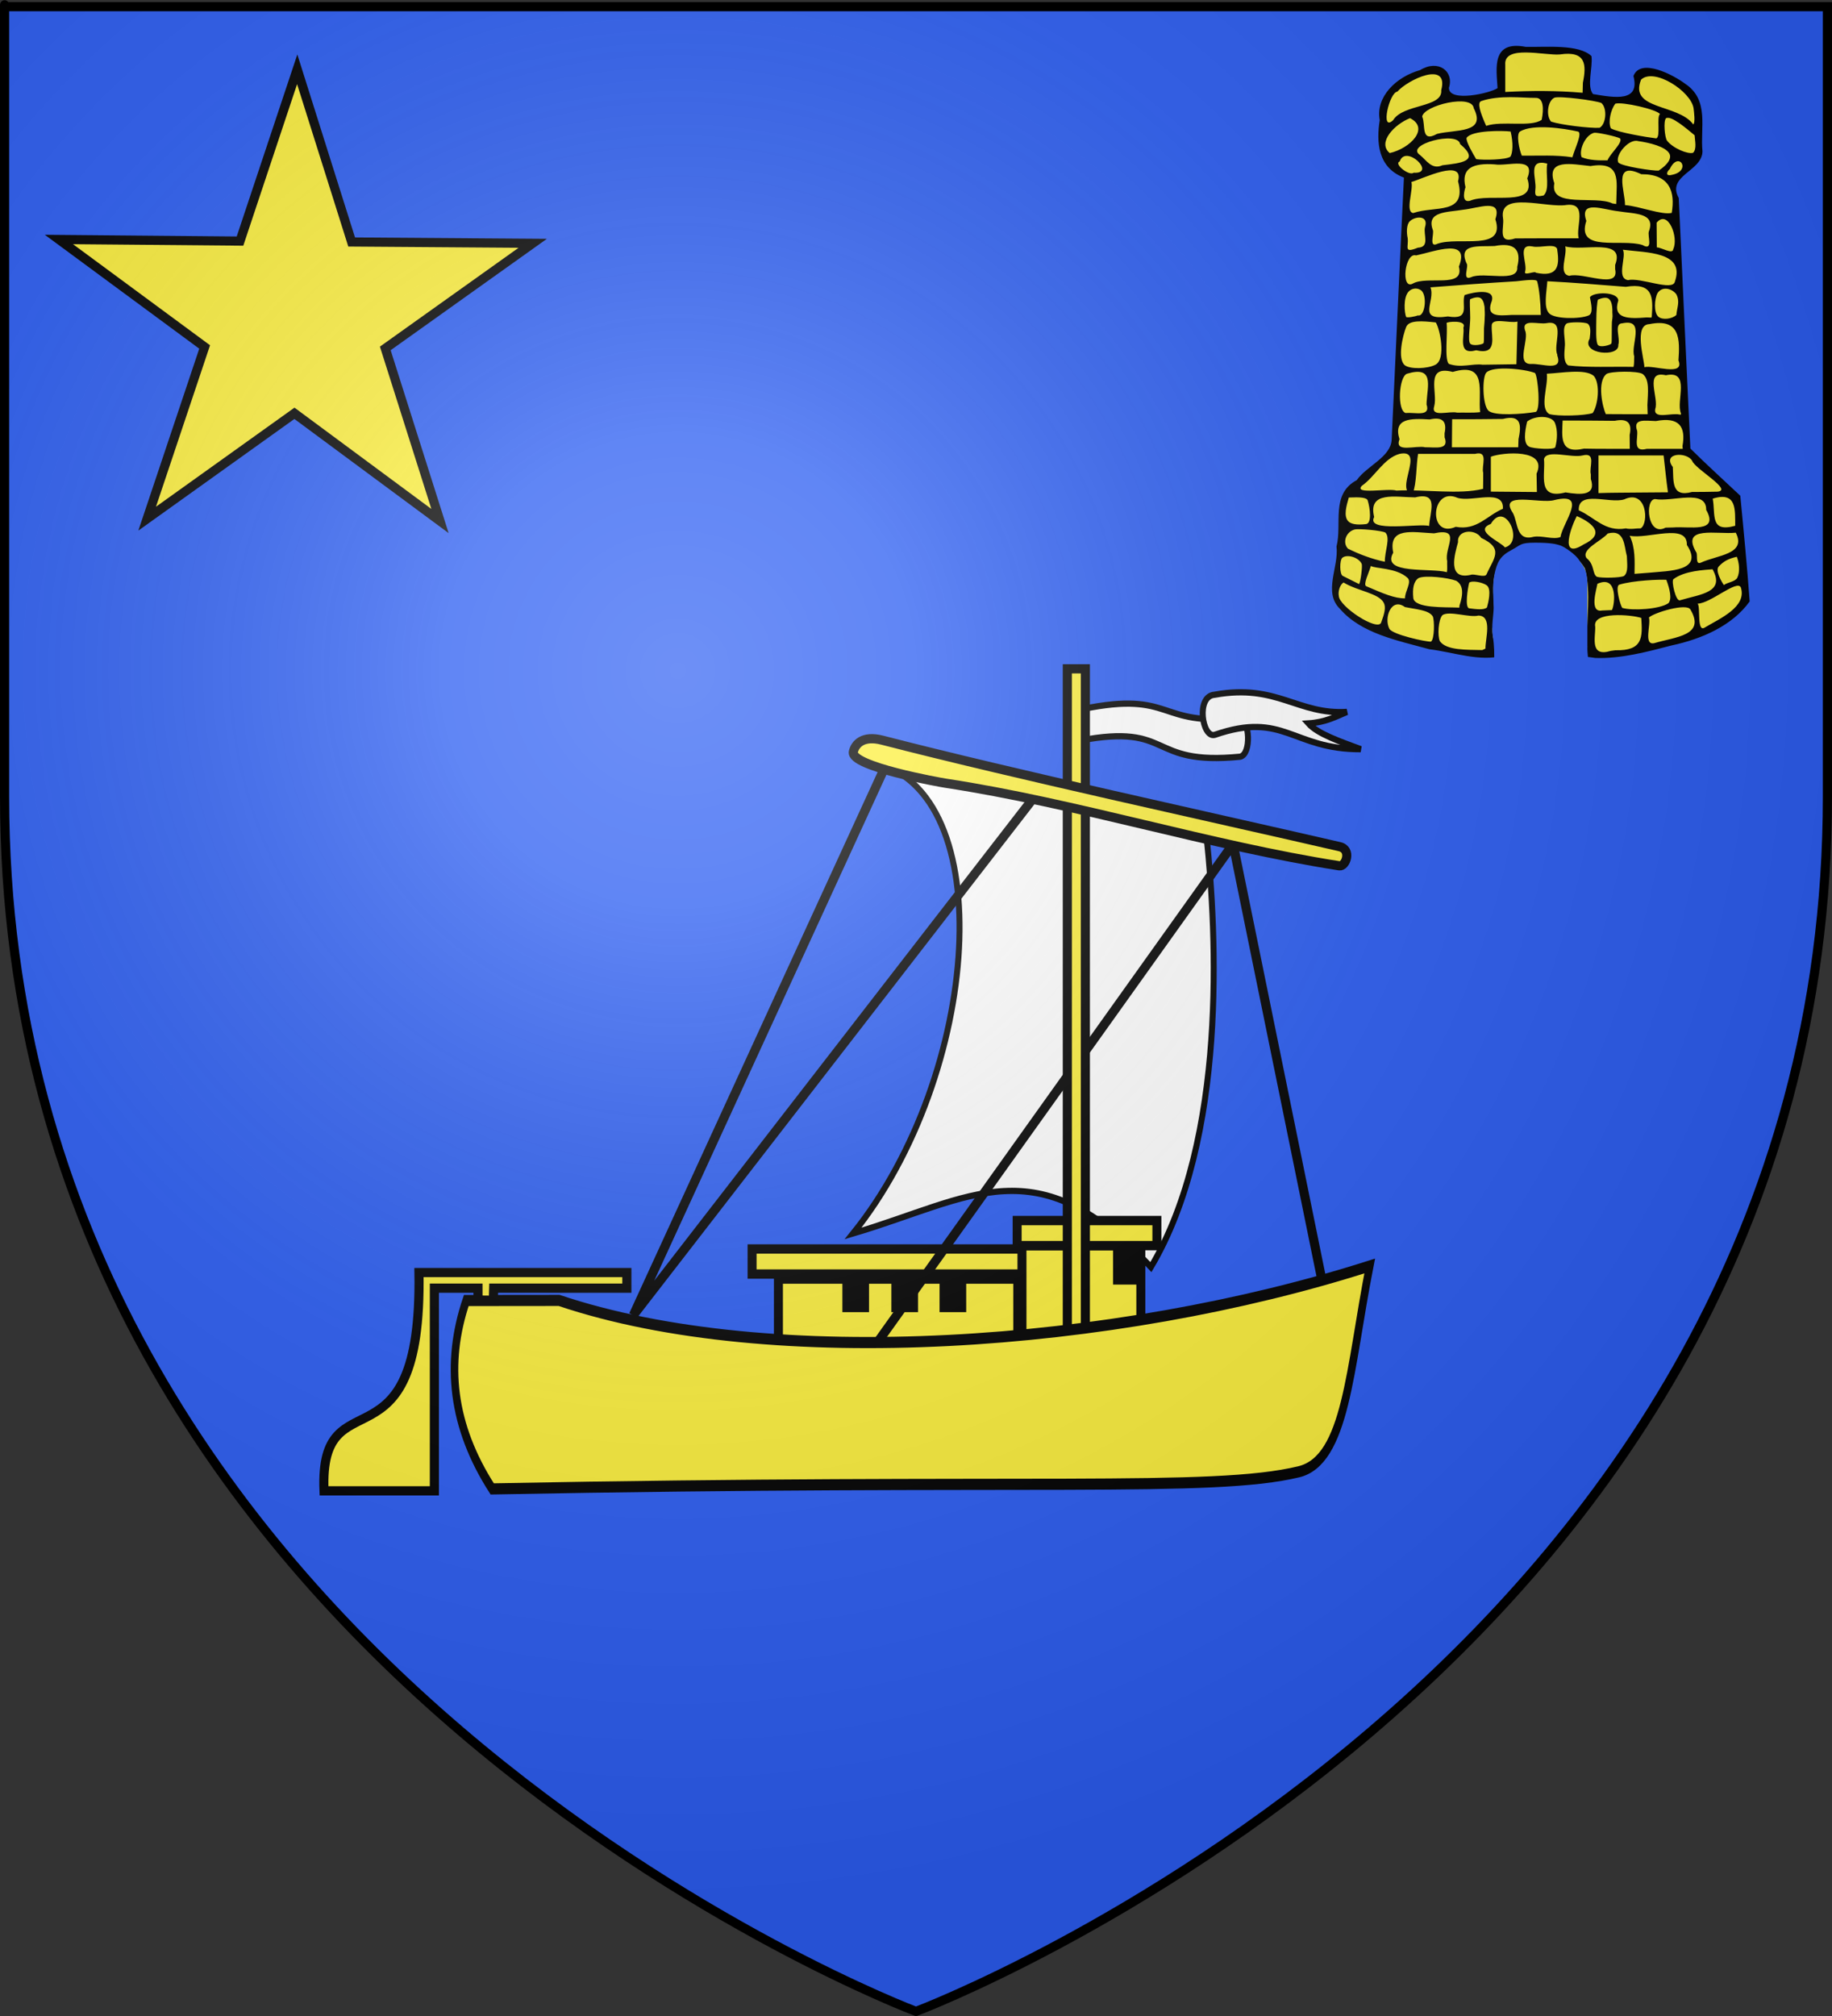 <?xml version="1.0" encoding="UTF-8" standalone="no"?>
<svg
   xmlns:dc="http://purl.org/dc/elements/1.1/"
   xmlns:cc="http://web.resource.org/cc/"
   xmlns:rdf="http://www.w3.org/1999/02/22-rdf-syntax-ns#"
   xmlns:svg="http://www.w3.org/2000/svg"
   xmlns="http://www.w3.org/2000/svg"
   xmlns:xlink="http://www.w3.org/1999/xlink"
   xmlns:sodipodi="http://sodipodi.sourceforge.net/DTD/sodipodi-0.dtd"
   xmlns:inkscape="http://www.inkscape.org/namespaces/inkscape"
   height="660"
   width="600"
   version="1.0"
   id="svg2"
   sodipodi:version="0.32"
   inkscape:version="0.45.1"
   sodipodi:docname="Blason ville fr Challans (Vendée).svg"
   sodipodi:docbase="L:\Héraldique\Réalisations Perso\à charger"
   inkscape:export-filename="/Users/olivier/Desktop/Blason Rouge/Blason_Vide_3D.png"
   inkscape:export-xdpi="144"
   inkscape:export-ydpi="144"
   inkscape:output_extension="org.inkscape.output.svg.inkscape">
  <rect width="100%" height="100%" fill="#333333" stroke="none"/>
  <sodipodi:namedview
     inkscape:window-height="544"
     inkscape:window-width="800"
     inkscape:pageshadow="2"
     inkscape:pageopacity="0.0"
     guidetolerance="10.0"
     gridtolerance="10.0"
     objecttolerance="10.0"
     borderopacity="1.0"
     bordercolor="#666666"
     pagecolor="#ffffff"
     id="base"
     showgrid="false"
     height="660px"
     inkscape:zoom="0.52727273"
     inkscape:cx="300"
     inkscape:cy="330"
     inkscape:window-x="-4"
     inkscape:window-y="-4"
     inkscape:current-layer="g3452" />
  <desc
     id="desc4">Flag of Canton of Valais (Wallis)</desc>
  <defs
     id="defs6">
    <linearGradient
       id="linearGradient2893">
      <stop
         style="stop-color:white;stop-opacity:0.314;"
         offset="0"
         id="stop2895" />
      <stop
         id="stop2897"
         offset="0.19"
         style="stop-color:white;stop-opacity:0.251;" />
      <stop
         style="stop-color:#6b6b6b;stop-opacity:0.125;"
         offset="0.6"
         id="stop2901" />
      <stop
         style="stop-color:black;stop-opacity:0.125;"
         offset="1"
         id="stop2899" />
    </linearGradient>
    <linearGradient
       id="linearGradient2885">
      <stop
         id="stop2887"
         offset="0"
         style="stop-color:white;stop-opacity:1;" />
      <stop
         style="stop-color:white;stop-opacity:1;"
         offset="0.229"
         id="stop2891" />
      <stop
         id="stop2889"
         offset="1"
         style="stop-color:black;stop-opacity:1;" />
    </linearGradient>
    <linearGradient
       id="linearGradient2955">
      <stop
         id="stop2867"
         offset="0"
         style="stop-color:#fd0000;stop-opacity:1;" />
      <stop
         style="stop-color:#e77275;stop-opacity:0.659;"
         offset="0.5"
         id="stop2873" />
      <stop
         style="stop-color:black;stop-opacity:0.323;"
         offset="1"
         id="stop2959" />
    </linearGradient>
    <radialGradient
       inkscape:collect="always"
       xlink:href="#linearGradient2955"
       id="radialGradient2961"
       cx="225.524"
       cy="218.901"
       fx="225.524"
       fy="218.901"
       r="300"
       gradientTransform="matrix(-4.167939e-4,2.183,-1.884,-3.599562e-4,615.597,-289.121)"
       gradientUnits="userSpaceOnUse" />
    <polygon
       id="star"
       transform="scale(53,53)"
       points="0,-1 0.588,0.809 -0.951,-0.309 0.951,-0.309 -0.588,0.809 0,-1 " />
    <clipPath
       id="clip">
      <path
         d="M 0,-200 L 0,600 L 300,600 L 300,-200 L 0,-200 z "
         id="path10" />
    </clipPath>
    <radialGradient
       inkscape:collect="always"
       xlink:href="#linearGradient2955"
       id="radialGradient1911"
       gradientUnits="userSpaceOnUse"
       gradientTransform="matrix(-4.167939e-4,2.183,-1.884,-3.599562e-4,615.597,-289.121)"
       cx="225.524"
       cy="218.901"
       fx="225.524"
       fy="218.901"
       r="300" />
    <radialGradient
       inkscape:collect="always"
       xlink:href="#linearGradient2955"
       id="radialGradient2865"
       gradientUnits="userSpaceOnUse"
       gradientTransform="matrix(0,1.749,-1.593,-1.049767e-7,551.788,-191.29)"
       cx="225.524"
       cy="218.901"
       fx="225.524"
       fy="218.901"
       r="300" />
    <radialGradient
       inkscape:collect="always"
       xlink:href="#linearGradient2955"
       id="radialGradient2871"
       gradientUnits="userSpaceOnUse"
       gradientTransform="matrix(0,1.386,-1.323,-5.741131e-8,-158.082,-109.541)"
       cx="225.524"
       cy="218.901"
       fx="225.524"
       fy="218.901"
       r="300" />
    <radialGradient
       inkscape:collect="always"
       xlink:href="#linearGradient2893"
       id="radialGradient3163"
       gradientUnits="userSpaceOnUse"
       gradientTransform="matrix(1.353,0,0,1.349,-77.629,-85.747)"
       cx="221.445"
       cy="226.331"
       fx="221.445"
       fy="226.331"
       r="300" />
    <linearGradient
       id="linearGradient10697">
      <stop
         style="stop-color:#ffffff;stop-opacity:0.314"
         offset="0"
         id="stop10699" />
      <stop
         style="stop-color:#ffffff;stop-opacity:0.251"
         offset="0.19"
         id="stop10701" />
      <stop
         style="stop-color:#6b6b6b;stop-opacity:0.125"
         offset="0.6"
         id="stop10703" />
      <stop
         style="stop-color:#000000;stop-opacity:0.125"
         offset="1"
         id="stop10705" />
    </linearGradient>
    <linearGradient
       id="linearGradient10689">
      <stop
         style="stop-color:#ffffff;stop-opacity:1"
         offset="0"
         id="stop10691" />
      <stop
         style="stop-color:#ffffff;stop-opacity:1"
         offset="0.229"
         id="stop10693" />
      <stop
         style="stop-color:#000000;stop-opacity:1"
         offset="1"
         id="stop10695" />
    </linearGradient>
    <linearGradient
       id="linearGradient10681">
      <stop
         style="stop-color:#fd0000;stop-opacity:1"
         offset="0"
         id="stop10683" />
      <stop
         style="stop-color:#e77275;stop-opacity:0.659"
         offset="0.5"
         id="stop10685" />
      <stop
         style="stop-color:#000000;stop-opacity:0.323"
         offset="1"
         id="stop10687" />
    </linearGradient>
    <radialGradient
       cx="225.524"
       cy="218.901"
       r="300"
       fx="225.524"
       fy="218.901"
       id="radialGradient10679"
       xlink:href="#linearGradient2955"
       gradientUnits="userSpaceOnUse"
       gradientTransform="matrix(-4.167939e-4,2.183,-1.884,-3.599562e-4,615.597,-289.121)" />
    <polygon
       points="0,-1 0.588,0.809 -0.951,-0.309 0.951,-0.309 -0.588,0.809 0,-1 "
       transform="scale(53,53)"
       id="polygon10677" />
    <clipPath
       id="clipPath10673">
      <path
         d="M 0,-200 L 0,600 L 300,600 L 300,-200 L 0,-200 z "
         id="path10675" />
    </clipPath>
    <radialGradient
       cx="225.524"
       cy="218.901"
       r="300"
       fx="225.524"
       fy="218.901"
       id="radialGradient10671"
       xlink:href="#linearGradient2955"
       gradientUnits="userSpaceOnUse"
       gradientTransform="matrix(-4.167939e-4,2.183,-1.884,-3.599562e-4,615.597,-289.121)" />
    <radialGradient
       cx="225.524"
       cy="218.901"
       r="300"
       fx="225.524"
       fy="218.901"
       id="radialGradient10669"
       xlink:href="#linearGradient2955"
       gradientUnits="userSpaceOnUse"
       gradientTransform="matrix(0,1.749,-1.593,-1.049767e-7,551.788,-191.29)" />
    <radialGradient
       cx="225.524"
       cy="218.901"
       r="300"
       fx="225.524"
       fy="218.901"
       id="radialGradient10667"
       xlink:href="#linearGradient2955"
       gradientUnits="userSpaceOnUse"
       gradientTransform="matrix(0,1.386,-1.323,-5.741131e-8,-158.082,-109.541)" />
    <radialGradient
       cx="221.445"
       cy="226.331"
       r="300"
       fx="221.445"
       fy="226.331"
       id="radialGradient10665"
       xlink:href="#linearGradient2893"
       gradientUnits="userSpaceOnUse"
       gradientTransform="matrix(1.353,0,0,1.349,-77.629,-85.747)" />
    <radialGradient
       cx="225.524"
       cy="218.901"
       r="300"
       fx="225.524"
       fy="218.901"
       id="radialGradient2249"
       xlink:href="#linearGradient2955"
       gradientUnits="userSpaceOnUse"
       gradientTransform="matrix(0,1.386,-1.323,-5.741131e-8,-158.082,-109.541)" />
    <radialGradient
       cx="225.524"
       cy="218.901"
       r="300"
       fx="225.524"
       fy="218.901"
       id="radialGradient2247"
       xlink:href="#linearGradient2955"
       gradientUnits="userSpaceOnUse"
       gradientTransform="matrix(0,1.749,-1.593,-1.049767e-7,551.788,-191.29)" />
    <radialGradient
       cx="225.524"
       cy="218.901"
       r="300"
       fx="225.524"
       fy="218.901"
       id="radialGradient2245"
       xlink:href="#linearGradient2955"
       gradientUnits="userSpaceOnUse"
       gradientTransform="matrix(-4.167939e-4,2.183,-1.884,-3.599562e-4,615.597,-289.121)" />
    <clipPath
       id="clipPath2241">
      <path
         d="M 0,-200 L 0,600 L 300,600 L 300,-200 L 0,-200 z "
         id="path2243" />
    </clipPath>
    <polygon
       points="0,-1 0.588,0.809 -0.951,-0.309 0.951,-0.309 -0.588,0.809 0,-1 "
       transform="scale(53,53)"
       id="polygon2239" />
    <radialGradient
       cx="225.524"
       cy="218.901"
       r="300"
       fx="225.524"
       fy="218.901"
       id="radialGradient2237"
       xlink:href="#linearGradient2955"
       gradientUnits="userSpaceOnUse"
       gradientTransform="matrix(-4.167939e-4,2.183,-1.884,-3.599562e-4,615.597,-289.121)" />
    <linearGradient
       id="linearGradient2229">
      <stop
         style="stop-color:#fd0000;stop-opacity:1"
         offset="0"
         id="stop2231" />
      <stop
         style="stop-color:#e77275;stop-opacity:0.659"
         offset="0.5"
         id="stop2233" />
      <stop
         style="stop-color:#000000;stop-opacity:0.323"
         offset="1"
         id="stop2235" />
    </linearGradient>
    <linearGradient
       id="linearGradient2221">
      <stop
         style="stop-color:#ffffff;stop-opacity:1"
         offset="0"
         id="stop2223" />
      <stop
         style="stop-color:#ffffff;stop-opacity:1"
         offset="0.229"
         id="stop2225" />
      <stop
         style="stop-color:#000000;stop-opacity:1"
         offset="1"
         id="stop2227" />
    </linearGradient>
    <linearGradient
       id="linearGradient2211">
      <stop
         style="stop-color:#ffffff;stop-opacity:0.314"
         offset="0"
         id="stop2213" />
      <stop
         style="stop-color:#ffffff;stop-opacity:0.251"
         offset="0.19"
         id="stop2215" />
      <stop
         style="stop-color:#6b6b6b;stop-opacity:0.125"
         offset="0.6"
         id="stop2217" />
      <stop
         style="stop-color:#000000;stop-opacity:0.125"
         offset="1"
         id="stop2219" />
    </linearGradient>
    <radialGradient
       cx="221.445"
       cy="226.331"
       r="300"
       fx="221.445"
       fy="226.331"
       id="radialGradient2272"
       xlink:href="#linearGradient2893"
       gradientUnits="userSpaceOnUse"
       gradientTransform="matrix(1.353,0,0,1.349,-79.129,-84.247)" />
    <radialGradient
       cx="221.445"
       cy="226.331"
       r="300"
       fx="221.445"
       fy="226.331"
       id="radialGradient2345"
       xlink:href="#linearGradient2893"
       gradientUnits="userSpaceOnUse"
       gradientTransform="matrix(1.353,0,0,1.349,-79.129,-84.247)" />
    <radialGradient
       inkscape:collect="always"
       xlink:href="#linearGradient2893"
       id="radialGradient2348"
       gradientUnits="userSpaceOnUse"
       gradientTransform="matrix(1.353,0,0,1.349,-79.129,-84.247)"
       cx="221.445"
       cy="226.331"
       fx="221.445"
       fy="226.331"
       r="300" />
    <radialGradient
       inkscape:collect="always"
       xlink:href="#linearGradient2893"
       id="radialGradient2351"
       gradientUnits="userSpaceOnUse"
       gradientTransform="matrix(1.353,0,0,1.349,-79.129,-84.247)"
       cx="221.445"
       cy="226.331"
       fx="221.445"
       fy="226.331"
       r="300" />
    <radialGradient
       inkscape:collect="always"
       xlink:href="#linearGradient2893"
       id="radialGradient2276"
       gradientUnits="userSpaceOnUse"
       gradientTransform="matrix(1.353,0,0,1.349,271.823,-78.136)"
       cx="221.445"
       cy="226.331"
       fx="221.445"
       fy="226.331"
       r="300" />
  </defs>
  <g
     inkscape:groupmode="layer"
     id="layer3"
     inkscape:label="Fond écu"
     style="display:inline"
     sodipodi:insensitive="true">
    <path
       id="path2855"
       style="fill:#2b5df2;fill-opacity:1;fill-rule:evenodd;stroke:none;stroke-width:1px;stroke-linecap:butt;stroke-linejoin:miter;stroke-opacity:1"
       d="M 300,658.5 C 300,658.5 598.5,546.18 598.5,260.728 C 598.5,-24.723 598.5,2.176 598.5,2.176 L 1.5,2.176 L 1.5,260.728 C 1.5,546.18 300,658.5 300,658.5 z "
       sodipodi:nodetypes="cccccc" />
  </g>
  <g
     inkscape:groupmode="layer"
     id="layer4"
     inkscape:label="Meubles">
    <g
       transform="matrix(0.893,0,0,0.929,199.252,-354.095)"
       id="g3473">
      <g
         id="g3452">
        <g
           id="g10768"
           transform="translate(0,25.83)">
          <g
             transform="matrix(-1,0,0,1,223.385,130.769)"
             id="g2299"
             style="fill:#ffffff">
            <path
               d="M 50.515,485.543 C 15.865,479.268 26.163,494.475 -8.326,491.225 C -12.49,490.307 -11.907,478.268 -8.073,477.462 C 22.136,480.767 15.85,467.816 49.505,474.431 L 50.515,485.543 z "
               style="fill:#ffffff;fill-opacity:1;fill-rule:evenodd;stroke:#000000;stroke-width:2.196;stroke-linecap:butt;stroke-linejoin:miter;stroke-miterlimit:4"
               id="path2272" />
            <path
               sodipodi:nodetypes="ccccc"
               d="M 24.418,671.089 C 66.441,627.893 90.063,646.834 133.652,659.228 C 86.769,603.24 79.265,503.056 126.646,493.091 L 3.99,519.522 C 0.234,553.657 -3.64,625.766 24.418,671.089 z "
               style="fill:#ffffff;fill-opacity:1;fill-rule:evenodd;stroke:#000000;stroke-width:2.196;stroke-linecap:butt;stroke-linejoin:miter;stroke-miterlimit:4"
               id="path2278" />
            <path
               d="M -52.52,488.573 C -27.301,488.635 -24.473,475.064 1.018,483.523 C 5.567,484.753 8.072,469.823 1.018,469.381 C -21.859,465.428 -29.324,476.495 -47.469,475.441 C -43.311,477.106 -39.719,479.094 -33.327,479.482 C -36.762,483.196 -44.859,485.834 -52.52,488.573 z "
               style="fill:#ffffff;fill-opacity:1;fill-rule:evenodd;stroke:#000000;stroke-width:2.196;stroke-linecap:butt;stroke-linejoin:miter;stroke-miterlimit:4"
               id="path2280" />
          </g>
          <rect
             style="opacity:1;color:#000000;fill:#fcef3c;fill-opacity:1;fill-rule:nonzero;stroke:#000000;stroke-width:3.294;stroke-linecap:butt;stroke-linejoin:miter;marker:none;marker-start:none;marker-mid:none;marker-end:none;stroke-miterlimit:4;stroke-dasharray:none;stroke-dashoffset:0;stroke-opacity:1;visibility:visible;display:inline;overflow:visible;enable-background:accumulate"
             id="rect2467"
             width="87.78"
             height="30.046"
             x="62.365"
             y="806.075" />
          <rect
             style="opacity:1;color:#000000;fill:#fcef3c;fill-opacity:1;fill-rule:nonzero;stroke:#000000;stroke-width:3.294;stroke-linecap:butt;stroke-linejoin:miter;marker:none;marker-start:none;marker-mid:none;marker-end:none;stroke-miterlimit:4;stroke-dasharray:none;stroke-dashoffset:0;stroke-opacity:1;visibility:visible;display:inline;overflow:visible;enable-background:accumulate"
             id="rect2473"
             width="99.563"
             height="8.837"
             x="52.706"
             y="795.47" />
          <rect
             style="opacity:1;color:#000000;fill:#fcef3c;fill-opacity:1;fill-rule:nonzero;stroke:#000000;stroke-width:3.294;stroke-linecap:butt;stroke-linejoin:miter;marker:none;marker-start:none;marker-mid:none;marker-end:none;stroke-miterlimit:4;stroke-dasharray:none;stroke-dashoffset:0;stroke-opacity:1;visibility:visible;display:inline;overflow:visible;enable-background:accumulate"
             id="rect2469"
             width="43.595"
             height="44.774"
             x="151.68"
             y="794.292" />
          <rect
             style="opacity:1;color:#000000;fill:#fcef3c;fill-opacity:1;fill-rule:nonzero;stroke:#000000;stroke-width:3.294;stroke-linecap:butt;stroke-linejoin:miter;marker:none;marker-start:none;marker-mid:none;marker-end:none;stroke-miterlimit:4;stroke-dasharray:none;stroke-dashoffset:0;stroke-opacity:1;visibility:visible;display:inline;overflow:visible;enable-background:accumulate"
             id="rect2471"
             width="51.254"
             height="8.837"
             x="149.913"
             y="785.455" />
          <g
             id="g10717"
             transform="translate(505.122,25.575)">
            <g
               transform="matrix(0.885,0,0,0.861,209.664,384.307)"
               style="opacity:1;display:inline"
               id="g8796">
              <g
                 id="g8785"
                 transform="translate(-857.086,178.327)">
                <path
                   d="M 163.029,74.421 L 59.808,296.551 L 226.838,83.339"
                   style="fill:none;fill-rule:evenodd;stroke:#000000;stroke-width:3.774;stroke-linecap:butt;stroke-linejoin:miter;stroke-miterlimit:4;stroke-dasharray:none;stroke-opacity:1"
                   id="path6997"
                   sodipodi:nodetypes="ccc" />
                <path
                   d="M 345.985,286.49 L 308.303,103.763 L 157.191,312.901"
                   style="opacity:1;fill:none;fill-rule:evenodd;stroke:#000000;stroke-width:3.774;stroke-linecap:butt;stroke-linejoin:miter;stroke-miterlimit:4;stroke-dasharray:none;stroke-opacity:1;display:inline"
                   id="path2465"
                   sodipodi:nodetypes="ccc" />
                <g
                   id="g8775"
                   style="fill:#ffffff">
                  <path
                     d="M 239.607,309.899 L 239.607,32.057 L 247.083,32.057 L 247.083,310.943 L 239.607,309.899 z "
                     style="opacity:1;color:#000000;fill:#fcef3c;fill-opacity:1;fill-rule:evenodd;stroke:#000000;stroke-width:3.774;stroke-linecap:butt;stroke-linejoin:miter;marker:none;marker-start:none;marker-mid:none;marker-end:none;stroke-miterlimit:4;stroke-dasharray:none;stroke-dashoffset:0;stroke-opacity:1;visibility:visible;display:inline;overflow:visible"
                     id="path6808" />
                  <path
                     d="M 352.354,112.686 C 298.544,104.377 243.69,87.076 189.133,78.868 C 186.804,78.517 149.577,71.985 150.93,66.026 C 151.648,62.86 154.851,59.205 162.898,61.256 C 217.506,75.176 299.622,92.806 352.427,104.844 C 357.655,106.036 354.972,113.09 352.354,112.686 z "
                     style="opacity:1;color:#000000;fill:#fcef3c;fill-opacity:1;fill-rule:evenodd;stroke:#000000;stroke-width:3.774;stroke-linecap:butt;stroke-linejoin:miter;marker:none;marker-start:none;marker-mid:none;marker-end:none;stroke-miterlimit:4;stroke-dasharray:none;stroke-dashoffset:0;stroke-opacity:1;visibility:visible;display:inline;overflow:visible"
                     id="path9491"
                     sodipodi:nodetypes="cssssc" />
                </g>
              </g>
              <g
                 id="g8771"
                 style="fill:#000000"
                 transform="translate(-857.086,178.327)">
                <path
                   d="M 770.69,339.335 C 784.211,366.448 779.905,393.56 754.154,420.673 C 409.067,416.155 295.196,422.28 239.955,413.288 C 209.672,408.359 207.573,368.84 194.715,324.425 C 357.061,359.626 576.646,370.043 711.511,339.293 L 770.69,339.335 z "
                   transform="matrix(-0.65,0,0,0.948,491.478,-31.087)"
                   style="opacity:1;color:#000000;fill:#fcef3c;fill-opacity:1;fill-rule:evenodd;stroke:#000000;stroke-width:4.809;stroke-linecap:butt;stroke-linejoin:miter;marker:none;marker-start:none;marker-mid:none;marker-end:none;stroke-miterlimit:4;stroke-dasharray:none;stroke-dashoffset:0;stroke-opacity:1;visibility:visible;display:inline;overflow:visible"
                   id="path6784"
                   sodipodi:nodetypes="ccsccc" />
                <path
                   d="M 59.561,285.615 L 4.365,285.615 L 4.213,290.575 L -2.118,290.503 L -2.127,285.615 L -20.208,285.615 L -20.208,368.575 L -65.943,368.575 C -68,319.965 -25.197,363.923 -26.59,279.233 L 59.561,279.233 L 59.561,285.615 z "
                   transform="translate(-2.485,-7.501e-2)"
                   style="fill:#fcef3c;fill-opacity:1;fill-rule:evenodd;stroke:#000000;stroke-width:3.774;stroke-linecap:butt;stroke-linejoin:miter;stroke-miterlimit:4;stroke-dasharray:none;stroke-opacity:1"
                   id="path7884" />
              </g>
            </g>
          </g>
          <rect
             style="opacity:1;color:#000000;fill:#000000;fill-opacity:1;fill-rule:nonzero;stroke:#000000;stroke-width:3.294;stroke-linecap:butt;stroke-linejoin:miter;marker:none;marker-start:none;marker-mid:none;marker-end:none;stroke-miterlimit:4;stroke-dasharray:none;stroke-dashoffset:0;stroke-opacity:1;visibility:visible;display:inline;overflow:visible;enable-background:accumulate"
             id="rect2475"
             width="6.48"
             height="10.015"
             x="87.465"
             y="806.075" />
          <rect
             style="opacity:1;color:#000000;fill:#000000;fill-opacity:1;fill-rule:nonzero;stroke:#000000;stroke-width:3.294;stroke-linecap:butt;stroke-linejoin:miter;marker:none;marker-start:none;marker-mid:none;marker-end:none;stroke-miterlimit:4;stroke-dasharray:none;stroke-dashoffset:0;stroke-opacity:1;visibility:visible;display:inline;overflow:visible;enable-background:accumulate"
             id="rect2477"
             width="6.48"
             height="10.015"
             x="105.433"
             y="806.074" />
          <rect
             style="opacity:1;color:#000000;fill:#000000;fill-opacity:1;fill-rule:nonzero;stroke:#000000;stroke-width:3.294;stroke-linecap:butt;stroke-linejoin:miter;marker:none;marker-start:none;marker-mid:none;marker-end:none;stroke-miterlimit:4;stroke-dasharray:none;stroke-dashoffset:0;stroke-opacity:1;visibility:visible;display:inline;overflow:visible;enable-background:accumulate"
             id="rect2479"
             width="6.48"
             height="10.015"
             x="186.733"
             y="796.354" />
          <rect
             style="opacity:1;color:#000000;fill:#000000;fill-opacity:1;fill-rule:nonzero;stroke:#000000;stroke-width:3.294;stroke-linecap:butt;stroke-linejoin:miter;marker:none;marker-start:none;marker-mid:none;marker-end:none;stroke-miterlimit:4;stroke-dasharray:none;stroke-dashoffset:0;stroke-opacity:1;visibility:visible;display:inline;overflow:visible;enable-background:accumulate"
             id="rect2481"
             width="6.48"
             height="10.015"
             x="123.107"
             y="806.074" />
        </g>
        <path
           sodipodi:type="star"
           style="opacity:1;color:#000000;fill:#fcef3c;fill-opacity:1;fill-rule:nonzero;stroke:#000000;stroke-width:3;stroke-linecap:butt;stroke-linejoin:miter;marker:none;marker-start:none;marker-mid:none;marker-end:none;stroke-miterlimit:4;stroke-dasharray:none;stroke-dashoffset:0;stroke-opacity:1;visibility:visible;display:inline;overflow:visible;enable-background:accumulate"
           id="path10762"
           sodipodi:sides="5"
           sodipodi:cx="51.206898"
           sodipodi:cy="56.896553"
           sodipodi:r1="81.573776"
           sodipodi:r2="31.098557"
           sodipodi:arg1="0.95054684"
           sodipodi:arg2="1.5788654"
           inkscape:flatsided="false"
           inkscape:rounded="0"
           inkscape:randomized="0"
           d="M 98.621,123.276 L 50.956,87.994 L 2.728,122.502 L 21.554,66.268 L -26.168,31.064 L 33.131,31.591 L 51.865,-24.675 L 69.689,31.886 L 128.989,32.316 L 80.705,66.745 L 98.621,123.276 z "
           transform="matrix(1.12,0,0,1.076,-172.212,432.125)" />
        <g
           id="g10804"
           inkscape:label="Calque 1"
           transform="matrix(0.271,0,0,0.225,240.956,385.956)">
          <path
             d="M 338.95,53.001 C 326.808,52.072 317.527,62.417 316.513,73.838 C 314.036,88.433 316.1,103.283 316.704,117.949 C 302.425,127.144 284.821,130.55 267.945,131.167 C 258.781,131.587 246.015,127.824 245.965,116.768 C 249.557,105.321 246.766,89.192 233.776,85.075 C 221.84,81.106 212.367,90.769 201.628,94.052 C 175.163,105.725 153.368,133.058 156.752,163.242 C 156.902,177.18 153.878,191.478 156.065,205.595 C 157.759,226.732 169.496,247.737 190.007,255.312 C 183.899,394.063 179.184,532.893 172.942,671.626 C 168.585,695.176 145.552,707.355 131.23,724.347 C 127.579,729.916 123.306,734.374 117.784,738.098 C 100.467,754.132 101.554,780.035 101.34,801.827 C 101.817,813.808 99.939,825.682 98.928,837.444 C 100.824,865.297 85.895,893.651 96.375,920.752 C 111.876,949.11 141.643,966.083 171.156,976.669 C 193.512,984.213 215.925,992.471 239.31,996.244 C 266.598,1002.163 295.524,1011.574 323.294,1002.842 C 364.926,1003.841 407.013,999.706 448.238,1006.804 C 490.18,1007.676 529.99,992.428 569.686,981.149 C 602.652,970.022 634.144,950.061 652.909,920.029 C 649.378,865.343 644.878,810.726 640.339,756.116 C 617.738,731.527 594.699,707.324 572.762,682.14 C 567.365,551.221 562.243,420.291 556.992,289.366 C 550.639,277.804 553.2,262.949 562.668,253.864 C 573.059,242.122 589.986,232.007 588.952,214.095 C 586.377,184.819 594.898,152.714 579.467,125.911 C 568.683,109.923 551.292,99.553 534.098,91.589 C 524.455,87.585 509.598,83.583 502.672,93.722 C 498.441,99.048 503.42,106.09 501.986,112.388 C 502.153,124.024 491.544,132.699 480.388,132.653 C 467.355,133.624 454.583,130.478 441.838,128.196 C 432.821,113.734 438.606,95.536 438.943,79.59 C 438.889,73.964 441.271,66.361 434.41,63.82 C 413.765,51.76 388.654,54.804 365.692,54.489 C 356.522,55.498 347.942,53.2 338.95,53.001 z "
             style="fill:#fcef3c;fill-opacity:1;stroke:none;stroke-width:7;stroke-miterlimit:4;stroke-dasharray:none;stroke-opacity:1"
             id="path4415" />
          <path
             d="M 429.705,108.262 C 429.582,113.493 429.459,118.724 429.336,123.956 C 394.579,120.481 359.498,120.552 324.643,122.721 C 324.643,108.51 324.643,94.299 324.643,80.089 C 322.338,48.271 378.117,66.018 398.531,63.948 C 434.233,57.756 434.592,80.359 429.705,108.262 z M 172.882,166.891 C 155.174,186.149 167.658,123.41 178.554,122.246 C 192.822,103.301 248.747,72.893 237.993,119.974 C 240.183,147.691 186.521,141.069 172.882,166.891 z M 579.452,148.038 C 580.146,154.346 582.016,171.139 579.05,173.529 C 558.511,140.945 491.702,151.331 508.469,103.355 C 526.3,84.213 575.809,121.671 579.452,148.038 z M 298.801,175.779 C 290.89,155.236 286.193,139.286 292.189,136.95 C 317.437,127.113 347.337,132.15 366.136,131.974 C 376.569,131.877 376.887,149.525 373.962,166.296 C 359.038,178.497 321.014,167.288 298.801,175.779 z M 454.707,139.984 C 462.915,148.28 461.199,173.189 452.226,178.87 C 438.593,179.649 400.277,174.352 386.7,169.166 C 379.571,160.198 381.798,136.675 391.238,131.63 C 398.322,128.77 446.441,135.927 454.707,139.984 z M 232.306,188.376 C 209.643,203.021 217.284,173.682 212.184,161.249 C 214.589,143.723 279.718,125.28 282.01,148.225 C 299.584,188.125 257.145,181.036 232.306,188.376 z M 534.006,157.395 C 529.11,161.693 535.268,193.502 528.876,195.393 C 516.834,193.765 476.641,186.027 467.506,179.631 C 463.443,168.948 467.695,150.267 473.444,141.174 C 482.485,137.587 529.96,150.034 534.006,157.395 z M 168.31,218.426 C 151.004,201.976 174.735,173.306 195.738,163.734 C 222.604,179.284 196.392,210.887 168.31,218.426 z M 580.918,190.542 C 581.215,198.392 584.135,211.995 578.844,217.976 C 571.881,220.715 551.124,210.683 543.417,198.727 C 540.421,193.249 538.506,168.828 542.077,163.97 C 548.895,158.82 570.118,180.253 580.918,190.542 z M 422.953,184.71 C 429.636,186.486 418.32,212.65 415.507,225.032 C 392.908,220.974 369.896,222.803 347.066,222.467 C 343.418,212.979 339.187,188.458 344.615,184.64 C 361.996,172.415 404.074,179.693 422.953,184.71 z M 331.542,224.122 C 325.309,229.095 294.79,229.682 285.268,227.885 C 281.468,220.429 271.122,200.518 272.305,194.573 C 279.45,182.441 321.588,183.176 331.894,184.663 C 335.656,202.803 334.829,218.406 331.542,224.122 z M 462.995,229.792 C 451.835,230.108 437.907,229.858 427.984,224.815 C 424.161,214.462 432.258,190.447 444.926,186.608 C 449.192,185.854 475.94,192.467 480.133,195.539 C 483.659,202.582 467.115,218.312 462.995,229.792 z M 239.62,237.506 C 225.039,245.064 217.987,229.491 209.057,221.275 C 188.401,205.174 260.634,182.936 263.592,204.408 C 291.714,231.524 263.805,234.148 239.62,237.506 z M 532.242,245.887 C 526.365,246.639 480.75,239.231 477.487,232.843 C 473.327,220.824 492.192,195.476 504.437,199.658 C 519.815,202.137 541.249,208.204 546.628,219.009 C 550.174,226.133 545.29,235.96 532.242,245.887 z M 200.654,249.191 C 194.872,254.908 173.115,235.268 181.822,231.555 C 189.859,203.741 232.292,251.438 200.654,249.191 z M 549.877,252.6 C 540.481,255.246 543.7,246.582 547.287,243.491 C 559.194,213.73 577.786,246.438 549.877,252.6 z M 376.468,284.859 C 365.484,287.53 364.524,285.231 365.364,275.525 C 367.476,258.697 353.754,226.79 381.467,234.882 C 378.864,250.525 385.375,275.627 376.468,284.859 z M 276.838,293.179 C 263.614,297.069 270.506,272.546 270.819,271.972 C 264.458,241.805 280.996,233.795 310.185,236.106 C 328.363,239.497 366.865,222.564 354.408,257.976 C 368.191,304.849 303.741,279.68 276.838,293.179 z M 474.966,293.24 L 474.966,293.24 L 474.8,298.195 L 469.7,297.337 C 446.639,284.167 384.288,305.492 391.063,265.773 C 379.161,226.497 414.669,235.721 440.024,238.76 C 482.033,230.56 475.191,263.003 474.966,293.24 z M 200.191,312.326 C 188.71,310.908 200.605,275.801 197.623,263.722 C 212.835,258.74 269.585,225.942 260.729,262.572 C 273.159,315.967 228.976,300.623 200.191,312.326 z M 549.935,312.134 C 536.858,315.899 506.229,301.66 486.687,299.895 C 487.145,279.083 469.15,229.332 508.707,251.517 C 547.409,251.25 554.756,279.114 549.935,312.134 z M 378.371,351.902 C 364.949,351.906 351.527,351.941 338.106,352.077 C 313.034,361.619 323.77,334.532 321.6,320.38 C 315.584,277.109 380.636,305.092 407.871,299.624 C 436.493,296.165 419.764,333.588 423.988,351.902 C 408.783,351.902 393.577,351.902 378.371,351.902 z M 232.916,360.439 C 220.558,367.556 228.987,344.228 226.516,338.505 C 217.489,309.409 246.171,311.343 267.772,307.149 C 288.556,304.685 320.893,288.63 311.234,322.034 C 325.594,373.209 261.8,348.509 232.916,360.439 z M 519.068,340.932 C 516.661,347.421 525.7,372.767 510.23,362.376 C 481.264,351.933 420.315,374.513 434.35,324.644 C 424.449,290.886 456.995,307.142 477.812,309.587 C 499.354,313.828 528.434,311.548 519.068,340.932 z M 206.403,366.599 C 186.593,375.807 194.049,365.776 192.58,351.55 C 190.869,342.976 190.909,330.261 195.498,325.174 C 202.998,316.86 221.231,315.7 216.057,334.331 C 213.396,345.5 223.16,365.893 206.403,366.599 z M 551.989,368.816 C 551.445,377.828 536.052,366.209 529.734,366.123 C 529.643,353.24 529.552,340.356 529.461,327.473 C 544.965,306.02 559.52,350.539 551.989,368.816 z M 366.088,405.842 C 365.071,402.307 349.253,411.507 351.523,404.021 C 355.014,390.921 339.776,359.827 361.682,364.702 C 371.914,367.709 395.373,357.838 395.107,371.067 C 398.376,395.843 395.203,413.195 366.088,405.842 z M 278.322,412.865 C 265.525,418.988 275.905,395.404 272.227,391.11 C 260.32,359.718 288.673,365.153 310.221,363.996 C 337.089,357.906 346.813,369.702 340.875,396.667 C 343.079,422.734 295.391,403.642 278.322,412.865 z M 473.357,393.548 C 473.357,395.802 473.357,398.055 473.357,400.309 C 479.477,432.966 429.856,404.4 411.3,410.658 C 395.928,407.625 408.849,378.718 405.84,364.553 C 429.715,372.658 487.615,350.609 473.357,393.548 z M 199.394,422.912 C 182.996,433.166 188.602,373.144 203.949,378.734 C 229.346,372.53 277.518,350.357 261.866,396.231 C 270.01,431.096 218.553,409.852 199.394,422.912 z M 554.192,419.707 C 551.548,435.535 507.135,412.698 490.981,417.445 C 474.116,414.734 489.24,380.162 483.718,369.806 C 515.568,374.559 568.413,372.599 554.192,419.707 z M 246.998,474.288 C 203.888,481.722 230.831,450.564 223.374,428.697 C 260.98,425.275 301.389,421.833 339.067,419.256 C 352.603,417.458 366.891,415.489 367.813,419.316 C 370.486,430.417 372.37,450.921 372.767,471.971 C 359.399,471.971 346.031,471.971 332.663,471.971 C 316.488,473.03 299.23,475.111 305.46,453.202 C 314.388,428.816 281.915,435.947 269.56,440.795 C 264.961,456.164 278.279,480.39 246.998,474.288 z M 522.929,474.256 L 522.929,474.256 L 522.45,476.144 L 516.24,475.825 C 491.538,478.118 469.534,478.389 477.623,449.237 C 476.776,435.137 444.107,435.573 439.226,444.171 C 440.958,454.953 444.133,469.589 437.283,472.839 C 425.175,478.584 392.144,478.443 384.308,469.763 C 375.916,460.466 380.644,436.323 381.575,419.146 C 417.013,421.229 452.362,424.727 487.721,427.887 C 524.562,420.97 524.905,443.68 522.929,474.256 z M 206.348,472.662 C 202.437,474.551 191.989,476.66 190.503,475.122 C 188.093,468.131 186.493,445.697 193.345,436.016 C 196.945,430.929 204.127,428.416 210.251,433.011 C 219.688,440.092 216.144,475.734 206.348,472.662 z M 556.015,439.339 C 561.486,450.959 556.97,460.353 556.2,471.998 C 550.101,478.439 537.737,480.032 532.156,475.03 C 525.163,468.762 526.561,446.373 530.769,437.622 C 537.175,426.45 550.169,430.575 556.015,439.339 z M 294.914,514.87 C 289.403,515.531 283.847,515.668 278.312,516.011 C 279.19,493.852 277.012,468.82 279.77,448.429 C 284.97,447.642 291.172,447.336 293.31,450.393 C 301.264,461.766 293.58,500.24 294.914,514.87 z M 467.262,484.806 C 467.262,494.483 467.262,504.16 467.262,513.837 C 442.574,534.051 450.049,476.805 450.564,458.657 C 455.687,432.646 477.129,468.026 467.262,484.806 z M 395.054,533.985 L 395.087,535.618 C 403.026,561.551 373.898,547.494 359.116,548.765 C 338.542,548.752 357.578,509.79 351.303,495.901 C 346.457,477.181 369.611,487.208 380.624,484.77 C 407.026,479.103 388.894,518.997 395.054,533.985 z M 294.062,549.905 C 280.732,547.65 264.69,555.537 248.143,548.521 C 242.099,540.387 246.913,501.242 245.27,484.613 C 244.714,482.653 273.215,478.987 267.961,491.722 C 269.842,505.902 259.505,535.492 285.304,527.266 C 315.049,535.444 305.407,505.651 306.33,489.011 C 305.977,475.082 330.623,485.607 341.161,482.332 C 340.685,504.603 340.214,526.875 339.747,549.147 C 324.518,549.4 309.29,549.652 294.062,549.905 z M 499.178,536.728 C 498.828,542.231 499.338,547.868 498.259,553.304 C 469.623,552.619 437.101,554.669 409.84,551.014 C 403.453,546.114 404.371,533.876 405.209,521.718 C 406.494,509.996 400.712,491.36 407.803,485.324 C 411.718,482.866 432.124,482.716 436.344,485.735 C 440.837,489.953 439.928,499.455 438.864,509.108 C 426.596,533.342 479.424,539.083 477.623,518.656 C 480.69,508.727 471.064,485.174 483.202,484.983 C 514.683,477.356 493.93,519.307 499.178,536.728 z M 230.254,549.847 C 219.113,556.637 195.211,557.115 188.523,550.534 C 178.455,540.627 185.87,503.972 190.578,490.722 C 194.542,479.566 212.723,481.438 230.599,483.682 C 236.223,493.371 244.683,541.052 230.254,549.847 z M 559.042,543.128 C 567.931,569.134 524.755,549.898 512.885,553.763 C 512.9,541.421 497.994,486.934 519.83,486.329 C 561.805,476.404 560.997,511.072 559.042,543.128 z M 290.629,624.178 C 280.29,625.553 269.8,624.638 259.407,624.951 C 248.848,621.853 223.554,633.128 228.48,614.928 C 233.635,593.996 215.348,549.739 253.579,561.181 C 301.318,544.994 287.477,592.838 290.629,624.178 z M 218.216,608.038 L 218.175,609.975 L 218.127,612.201 C 223.92,632.174 202.206,624.05 189.924,625.56 C 178.158,622.074 180.455,568.607 191.699,564 C 228.537,551.173 219.499,582.626 218.216,608.038 z M 364.924,562.904 C 368.853,568.794 372.915,621.484 365.742,623.85 C 348.901,627.237 309.618,630.625 301.822,621.818 C 293.621,612.554 293.341,569.178 298.989,562.25 C 307.997,551.201 351.426,556.566 364.924,562.904 z M 516.993,612.913 C 517.113,617.738 517.234,622.564 517.354,627.389 C 498.462,627.344 479.569,627.507 460.678,627.236 C 456.565,617.199 448.262,576.414 461.822,564.262 C 468.045,560.014 503.473,559.31 510.51,564.392 C 520.394,573.006 517.648,594.161 516.993,612.913 z M 562.355,626.017 L 562.341,627.998 L 560.629,627.998 C 550.038,624.684 525.139,635.984 527.557,619.381 C 533.112,602.273 511.881,558.271 541.986,566.403 C 575.96,557.992 555.334,606.837 562.355,626.017 z M 442.903,625.584 C 433.15,629.798 395.248,631.059 384.232,627.189 C 370.488,617.485 382.999,583.193 380.908,564.002 C 400.329,563.037 432.688,555.714 444.457,567.461 C 453.557,579.725 450.215,613.721 442.903,625.584 z M 342.56,666.548 C 342.435,670.764 342.309,674.979 342.184,679.195 C 312.262,679.195 282.341,679.195 252.419,679.195 C 252.531,664.567 252.642,649.94 252.754,635.312 C 275.636,635.352 298.518,635.242 321.397,634.852 C 346.794,627.451 346.47,645.138 342.56,666.548 z M 242.5,657.298 C 242.516,659.401 242.532,661.504 242.548,663.607 C 249.112,684.044 230.011,679.012 216.165,679.195 C 203.805,675.746 174.128,688.695 181.516,666.648 C 172.573,633.222 197.113,633.922 222.292,635.632 C 240.848,630.805 245.697,639.951 242.5,657.298 z M 391.969,641.293 C 395.691,652.538 395.138,667.121 392.359,679.027 C 391.316,683.495 362.552,681.548 357.013,678.295 C 348.801,673.472 350.928,654.995 354.293,638.846 C 365.514,628.744 388.011,629.333 391.969,641.293 z M 564.493,677.214 L 564.66,679.412 L 564.83,681.633 C 548.646,681.633 532.462,681.633 516.278,681.633 C 496.181,687.826 504.586,665.735 503.132,653.427 C 496.834,633.29 514.78,637.867 528.495,638.13 C 559.884,631.126 569.277,646.878 564.493,677.214 z M 492.998,659.79 C 493.053,667.071 493.109,674.352 493.165,681.633 C 472.513,681.565 451.855,681.838 431.208,681.301 C 397.155,690.527 401.604,661.526 402.27,637.324 C 425.776,637.18 449.283,637.582 472.789,637.759 C 491.311,633.338 496.216,642.51 492.998,659.79 z M 294.778,719.116 C 294.763,727.511 294.824,735.907 294.621,744.3 C 262.456,753.749 215.336,744.758 177.438,747.056 C 166.285,742.886 119.237,753.806 130.457,739.663 C 148.407,725.149 160.101,696.608 181.416,689.587 C 217.57,680.757 173.262,748.25 199.201,752.746 C 204.988,734.658 203.907,708.437 206.65,689.556 C 232.315,689.556 257.979,689.556 283.643,689.556 C 302.709,684.055 292.095,708.234 294.778,719.116 z M 611.83,748.749 C 600.353,749.105 588.867,749.157 577.385,749.212 C 548.743,758.238 552.656,731.302 551.397,710.153 C 536.601,687.488 570.416,685.923 577.607,700.485 C 581.753,713.492 633.13,746.412 611.83,748.749 z M 367.003,720.487 C 367.151,730.087 367.299,739.686 367.447,749.285 C 346.678,749.043 325.909,748.847 305.139,748.658 C 305.139,730.442 305.139,712.226 305.139,694.01 C 321.085,686.864 382.635,681.066 367.003,720.487 z M 502.83,750.126 C 485.492,750.42 468.132,750.219 450.806,750.979 C 450.806,731.317 450.806,711.655 450.806,691.994 C 480.179,691.994 509.553,691.994 538.926,691.994 C 540.894,711.243 542.482,730.537 544.798,749.747 C 530.809,749.873 516.82,750 502.83,750.126 z M 440.444,721.554 C 440.444,723.984 440.444,726.414 440.444,728.844 C 448.028,755.246 427.342,753.846 406.198,749.886 C 367.313,761.535 379.163,722.58 377.039,697.871 C 380.04,681.895 413.885,696.419 429.31,691.994 C 448.375,686.493 437.761,710.672 440.444,721.554 z M 112.911,757.919 C 128.388,757.063 137.249,757.863 138.509,762.634 C 141.754,774.912 144.165,798.415 136.239,799.514 C 123.232,801.318 115.566,799.386 112.039,794.926 C 105.596,786.779 109.662,770.994 112.911,757.919 z M 635.847,802.139 C 601.108,813.304 609.474,784.76 605.394,759.663 C 638.472,747.809 635.554,777.836 635.847,802.139 z M 221.644,802.463 C 208.852,797.856 135.655,813.299 147.216,788.444 C 138.419,747.271 176.281,757.493 202.74,757.679 C 235.653,748.349 222.375,780.982 221.644,802.463 z M 257.67,803.77 C 219.85,823.223 223.513,739.829 260.07,758.42 C 279.713,765.633 323.027,743.114 321.468,775.493 C 299.715,786.24 286.18,809.956 257.67,803.77 z M 551.745,804.782 L 551.745,804.782 L 546.477,804.924 L 541.53,805.07 C 517.017,820.308 513.077,760.646 527.361,760.349 C 550.603,765.183 596.955,743.677 596.569,777.285 C 614.474,814.001 573.825,802.618 551.745,804.782 z M 507.988,806.194 C 501.346,806.037 494.427,808.147 487.903,806.235 C 459.524,812.098 445.763,788.914 424.116,777.931 C 422.938,745.8 465.629,767.923 485.514,760.858 C 516.227,744.33 519.284,797.877 507.988,806.194 z M 399.324,819.833 C 389.591,824.341 374.564,817.033 362.872,819.417 C 339.147,826.877 341.973,797 334.96,782.148 C 314.533,747.038 371.981,768.22 390.951,761.949 C 437.567,748.589 402.667,796.646 399.324,819.833 z M 324.082,836.078 C 319.781,827.953 280.679,810.016 305.066,799.318 C 324.573,761.205 350.668,828.196 324.082,836.078 z M 430.62,831.413 C 396.315,856.77 414.735,801.054 421.501,786.957 C 445.108,799.059 459.424,815.716 430.62,831.413 z M 161.701,858.487 C 144.635,854.507 126.76,846.65 111.883,838.061 C 103.962,828.912 108.813,811.791 120.591,808.051 C 126.208,806.268 157.433,809.574 162.379,812.818 C 169.662,821.191 161.264,842.289 161.701,858.487 z M 589.238,859.977 C 581.283,863.874 585.623,846.587 582.937,843.353 C 561.804,801.34 611.291,816.097 636.613,812.992 C 651.599,847.101 611.362,847.933 589.238,859.977 z M 246.026,857.316 C 245.813,863.024 246.464,869.745 245.656,874.832 C 223.894,867.715 155.881,878.964 173.035,844.315 C 165.761,803.465 199.364,812.309 228.202,813.998 C 266.503,804.597 241.8,836.32 246.026,857.316 z M 519.068,875.713 C 512.565,876.27 506.061,876.825 499.564,877.453 C 499.768,857.218 500.839,836.982 493.029,817.785 C 517.056,823.75 571.263,796.886 570.441,832.192 C 593.841,873.714 546.488,872.536 519.068,875.713 z M 299.358,878.038 C 297.188,884.331 282.678,876.57 277.713,879.069 C 245.645,887.374 256.261,846.664 260.753,827.776 C 259.071,808.416 284.248,806.277 292.063,821.148 C 323.512,838.153 308.706,853.226 299.358,878.038 z M 485.328,880.742 C 480.832,883.79 454.735,884.325 448.654,882.077 C 442.132,877.306 445.899,863.169 434.541,852.633 C 426.843,838.957 455,825.897 463.316,814.27 C 486.759,806.928 485.445,834.402 489.203,849.666 C 489.448,861.385 491.528,875.011 485.328,880.742 z M 130.439,862.133 C 131.469,866.06 128.888,889.873 126.861,893.506 L 104.678,880.636 C 100.364,878.133 100.345,856.105 104.116,852.306 C 110.647,846.08 126.811,851.798 130.439,862.133 z M 638.668,883.456 C 635.964,889.829 625.519,890.605 620.482,894.991 C 617.615,890.289 608.274,872.229 613.655,865.736 C 620.414,857.582 626.375,853.82 638.01,850.708 C 641.222,860.131 642.553,874.297 638.668,883.456 z M 192.404,883.792 C 198.585,890.47 188.566,905.141 188.988,915.808 C 175.111,916.116 159.54,908.296 136.544,896.852 C 131.894,894.538 139.968,876.197 142.822,865.015 C 147.997,869.538 177.357,867.534 192.404,883.792 z M 561.406,918.75 C 555.544,922.115 549.05,888.577 552.24,885.766 C 567.456,872.355 594.808,871.38 605.18,870.274 C 622.46,906.511 589.67,909.095 561.406,918.75 z M 262.704,927.102 C 262.254,928.323 263.379,931.329 260.942,930.302 C 243.023,929.413 202.167,931.735 200.203,915.479 C 198.928,900.603 200.499,889.295 207.222,884.128 C 216.414,879.043 247.754,883.643 258.158,888.254 C 267.958,894.833 268.052,908.908 262.704,927.102 z M 545.547,923.329 C 533.824,932.885 497.151,935.535 483.015,930.822 C 480.411,927.1 472.907,896.547 478.977,894.389 C 497.865,887.674 533.848,886.045 542.653,886.776 C 547.413,901.894 550.388,916.5 545.547,923.329 z M 275.826,891.269 C 279.678,887.488 293.981,890.71 299.574,895.456 C 306.313,901.175 301.683,922.667 299.868,930.092 C 295.641,934.567 284.564,932.683 275.946,931.473 C 269.639,930.587 273.827,900.263 275.826,891.269 z M 469.003,934.184 L 469.003,934.184 L 455.736,934.849 C 437.651,938.779 448.443,900.675 449.347,893.06 C 477.387,878.309 472.944,925.823 469.003,934.184 z M 156.662,953.767 C 152.243,968.159 99.582,928.779 99.379,911.782 C 98.232,905.046 100.756,894.604 105.759,890.992 C 124.719,904.414 153.28,907.571 160.161,922.705 C 163.385,929.794 161.212,939.545 156.662,953.767 z M 594.339,961.747 C 583.579,969.138 589.247,929.181 584.94,924.118 C 602.234,924.01 638.576,885.729 643.467,898.799 C 651.905,929.326 615.06,947.371 594.339,961.747 z M 226.547,944.101 C 228.88,949.807 229.069,979.849 224.067,983.61 C 217.051,984.024 172.063,972.593 167.843,963.575 C 160.076,946.488 170.38,913.757 188.809,929.425 C 203.937,933.153 221.077,933.912 226.547,944.101 z M 526.293,985.998 C 511.336,989.854 522.041,956.995 519.068,945.782 C 526.518,937.9 570.456,922.776 575.257,933.412 C 595.997,974.211 555.37,975.986 526.293,985.998 z M 406.527,979.213 C 409.238,996.297 401.545,992.253 388.638,992.469 C 388.684,947.202 388.286,901.937 387.995,856.671 C 383.519,836.436 391.406,822.266 409.843,843.297 C 410.011,888.602 407.6,933.911 406.527,979.213 z M 380.511,933.858 C 380.61,948.199 380.709,962.54 380.808,976.88 C 386.982,995.604 371.855,993.17 358.469,992.466 C 358.342,945.717 358.214,898.967 358.087,852.218 C 353.37,833.513 362.826,828.943 380.106,832.175 C 380.059,866.07 380.289,899.964 380.511,933.858 z M 350.62,912.932 C 350.793,938.702 350.967,964.472 351.14,990.243 C 324.792,1005.405 335.075,962.253 333.499,944.827 C 339.158,910.012 320.306,863.781 341.615,836.474 C 361.693,837.552 344.565,892.548 350.62,912.932 z M 325.5,943.863 C 325.614,957.838 325.728,971.813 325.842,985.788 C 312.75,1010.419 302.625,969.051 309.627,952.77 C 312.335,918.958 298.87,878.409 324.338,850.764 C 324.924,881.794 325.244,912.828 325.5,943.863 z M 435.574,989.574 C 436.217,996.375 433.453,995.742 426.751,993.799 C 403.33,996.786 418.883,950.751 413.783,922.443 C 418.745,904.917 406.766,821.473 432.542,869.077 C 441.306,908.486 433.846,949.501 435.574,989.574 z M 297.826,994.508 L 297.826,994.508 L 293.559,996.839 C 272.536,996.21 245.045,997.592 236.103,982.876 C 232.872,974.803 233.894,949.111 239.688,942.036 C 249.096,934.86 276.437,946.43 288.31,942.792 C 307.668,943.212 297.549,979.167 297.826,994.508 z M 508.707,946.523 C 510.441,976.865 511.104,998.178 473.661,997.099 L 467.452,998.076 C 438.63,1008.387 446.815,976.995 446.398,960.437 C 441.914,935.737 496.074,941.473 508.707,946.523 z M 446.566,1009.184 C 480.901,1010.684 516.982,999.472 549.866,989.557 C 591.629,979.242 632.175,958.118 655.398,920.669 C 651.899,865.447 647.341,810.254 642.712,755.106 C 620.911,731.275 597.004,706.287 575.171,681.2 C 569.802,550.41 564.662,419.609 559.431,288.813 C 542.579,253.24 591.146,247.342 591.544,215.637 C 588.225,179.939 601.291,135.466 568.331,110.028 C 552.642,96.368 507.842,68.607 498.123,97.666 C 507.084,138.251 474.177,132.106 443.331,125.979 C 434.674,113.123 443.279,84.949 441.339,66.544 C 424.05,47.466 379.961,52.753 352.335,52.064 C 305.741,41.819 312.651,85.281 314.205,116.721 C 304.694,124.481 248.299,139.621 248.394,116.243 C 255.668,90.161 233.854,71.134 209.451,88.433 C 176.594,99.141 148.895,130.686 154.761,166.845 C 150.028,201.032 152.029,241.267 187.496,256.823 C 181.666,393.747 176.533,530.704 170.896,667.638 C 169.636,694.601 136.887,708.667 123.651,730.691 C 88.007,752.672 104.148,799.473 96.251,834.59 C 99.678,866.388 77.852,906.18 100.815,932.16 C 129.772,971.014 178.39,981.63 221.945,995.554 C 255.14,1000.142 290.209,1015.869 323.237,1005.268 C 364.352,1006.428 406.157,1001.974 446.566,1009.184 z "
             style="fill:#000000;fill-opacity:1;stroke:none;stroke-opacity:1"
             id="path4417" />
          <path
             sodipodi:nodetypes="csssssssssscc"
             id="path4436"
             d="M 309.695,1014.189 C 309.695,1002.056 310.035,991.885 307.829,975.34 C 305.623,958.795 308.932,942.25 308.932,930.117 C 308.932,917.983 306.726,897.026 310.035,878.275 C 313.344,859.524 317.756,849.597 332.095,840.773 C 346.434,831.949 344.228,828.64 365.185,828.64 C 386.143,828.64 393.864,830.846 399.379,833.052 C 404.894,835.258 420.336,847.391 424.748,856.215 C 429.16,865.039 435.778,868.348 435.778,895.923 C 435.778,923.498 435.778,945.559 435.778,962.104 C 435.778,978.649 435.778,990.782 435.778,995.194 C 435.778,999.606 436.881,1011.902 436.881,1011.902 L 309.695,1014.189 z "
             style="fill:#2b5df2;fill-rule:evenodd;stroke:none;stroke-width:1px;stroke-linecap:butt;stroke-linejoin:miter;stroke-opacity:1;fill-opacity:1" />
          <g
             transform="matrix(1.692,0,0,1.692,-275.206,-412.181)"
             style="fill:#2b5df2"
             id="g2297">
            <path
               style="fill:#fcef3c;fill-rule:evenodd;stroke:none;stroke-width:1px;stroke-linecap:butt;stroke-linejoin:miter;stroke-opacity:1;fill-opacity:1"
               d="M 326.483,507.923 C 329.151,506.589 333.154,505.255 335.155,507.256 C 337.156,509.257 338.49,513.259 337.823,523.932 C 337.156,534.604 337.823,547.277 337.156,548.611 C 336.489,549.945 328.467,551.73 326.466,549.062 C 324.465,546.394 326.483,532.603 326.483,525.266 C 326.483,517.928 325.816,509.257 326.483,507.923 z "
               id="path4438"
               sodipodi:nodetypes="csssssc" />
            <path
               style="fill:#fcef3c;fill-rule:evenodd;stroke:none;stroke-width:1px;stroke-linecap:butt;stroke-linejoin:miter;stroke-opacity:1;display:inline;fill-opacity:1"
               d="M 428.698,508.33 C 431.366,506.996 435.368,505.662 437.369,507.663 C 439.37,509.664 440.704,513.666 440.037,524.339 C 439.37,535.011 440.037,547.684 439.37,549.018 C 438.703,550.352 430.681,553.038 428.68,550.37 C 426.679,547.702 427.346,534.361 427.346,527.024 C 427.346,519.687 428.031,509.664 428.698,508.33 z "
               id="path4440"
               sodipodi:nodetypes="csssssc" />
          </g>
        </g>
      </g>
    </g>
  </g>
  <g
     inkscape:groupmode="layer"
     id="layer2"
     inkscape:label="Reflet final"
     sodipodi:insensitive="true">
    <path
       sodipodi:nodetypes="cccccc"
       d="M 300,658.5 C 300,658.5 598.5,546.18 598.5,260.728 C 598.5,-24.723 598.5,2.176 598.5,2.176 L 1.5,2.176 L 1.5,260.728 C 1.5,546.18 300,658.5 300,658.5 z "
       style="opacity:1;fill:url(#radialGradient3163);fill-opacity:1;fill-rule:evenodd;stroke:none;stroke-width:1px;stroke-linecap:butt;stroke-linejoin:miter;stroke-opacity:1"
       id="path2875"
       inkscape:export-xdpi="144"
       inkscape:export-ydpi="144" />
  </g>
  <g
     inkscape:groupmode="layer"
     id="layer1"
     inkscape:label="Contour final"
     sodipodi:insensitive="true">
    <path
       sodipodi:nodetypes="cccccc"
       d="M 300,658.5 C 300,658.5 1.5,546.18 1.5,260.728 C 1.5,-24.723 1.5,2.176 1.5,2.176 L 598.5,2.176 L 598.5,260.728 C 598.5,546.18 300,658.5 300,658.5 z "
       style="opacity:1;fill:none;fill-opacity:1;fill-rule:evenodd;stroke:#000000;stroke-width:3;stroke-linecap:butt;stroke-linejoin:miter;stroke-miterlimit:4;stroke-dasharray:none;stroke-opacity:1"
       id="path1411"
       inkscape:export-xdpi="144"
       inkscape:export-ydpi="144" />
  </g>
</svg>
